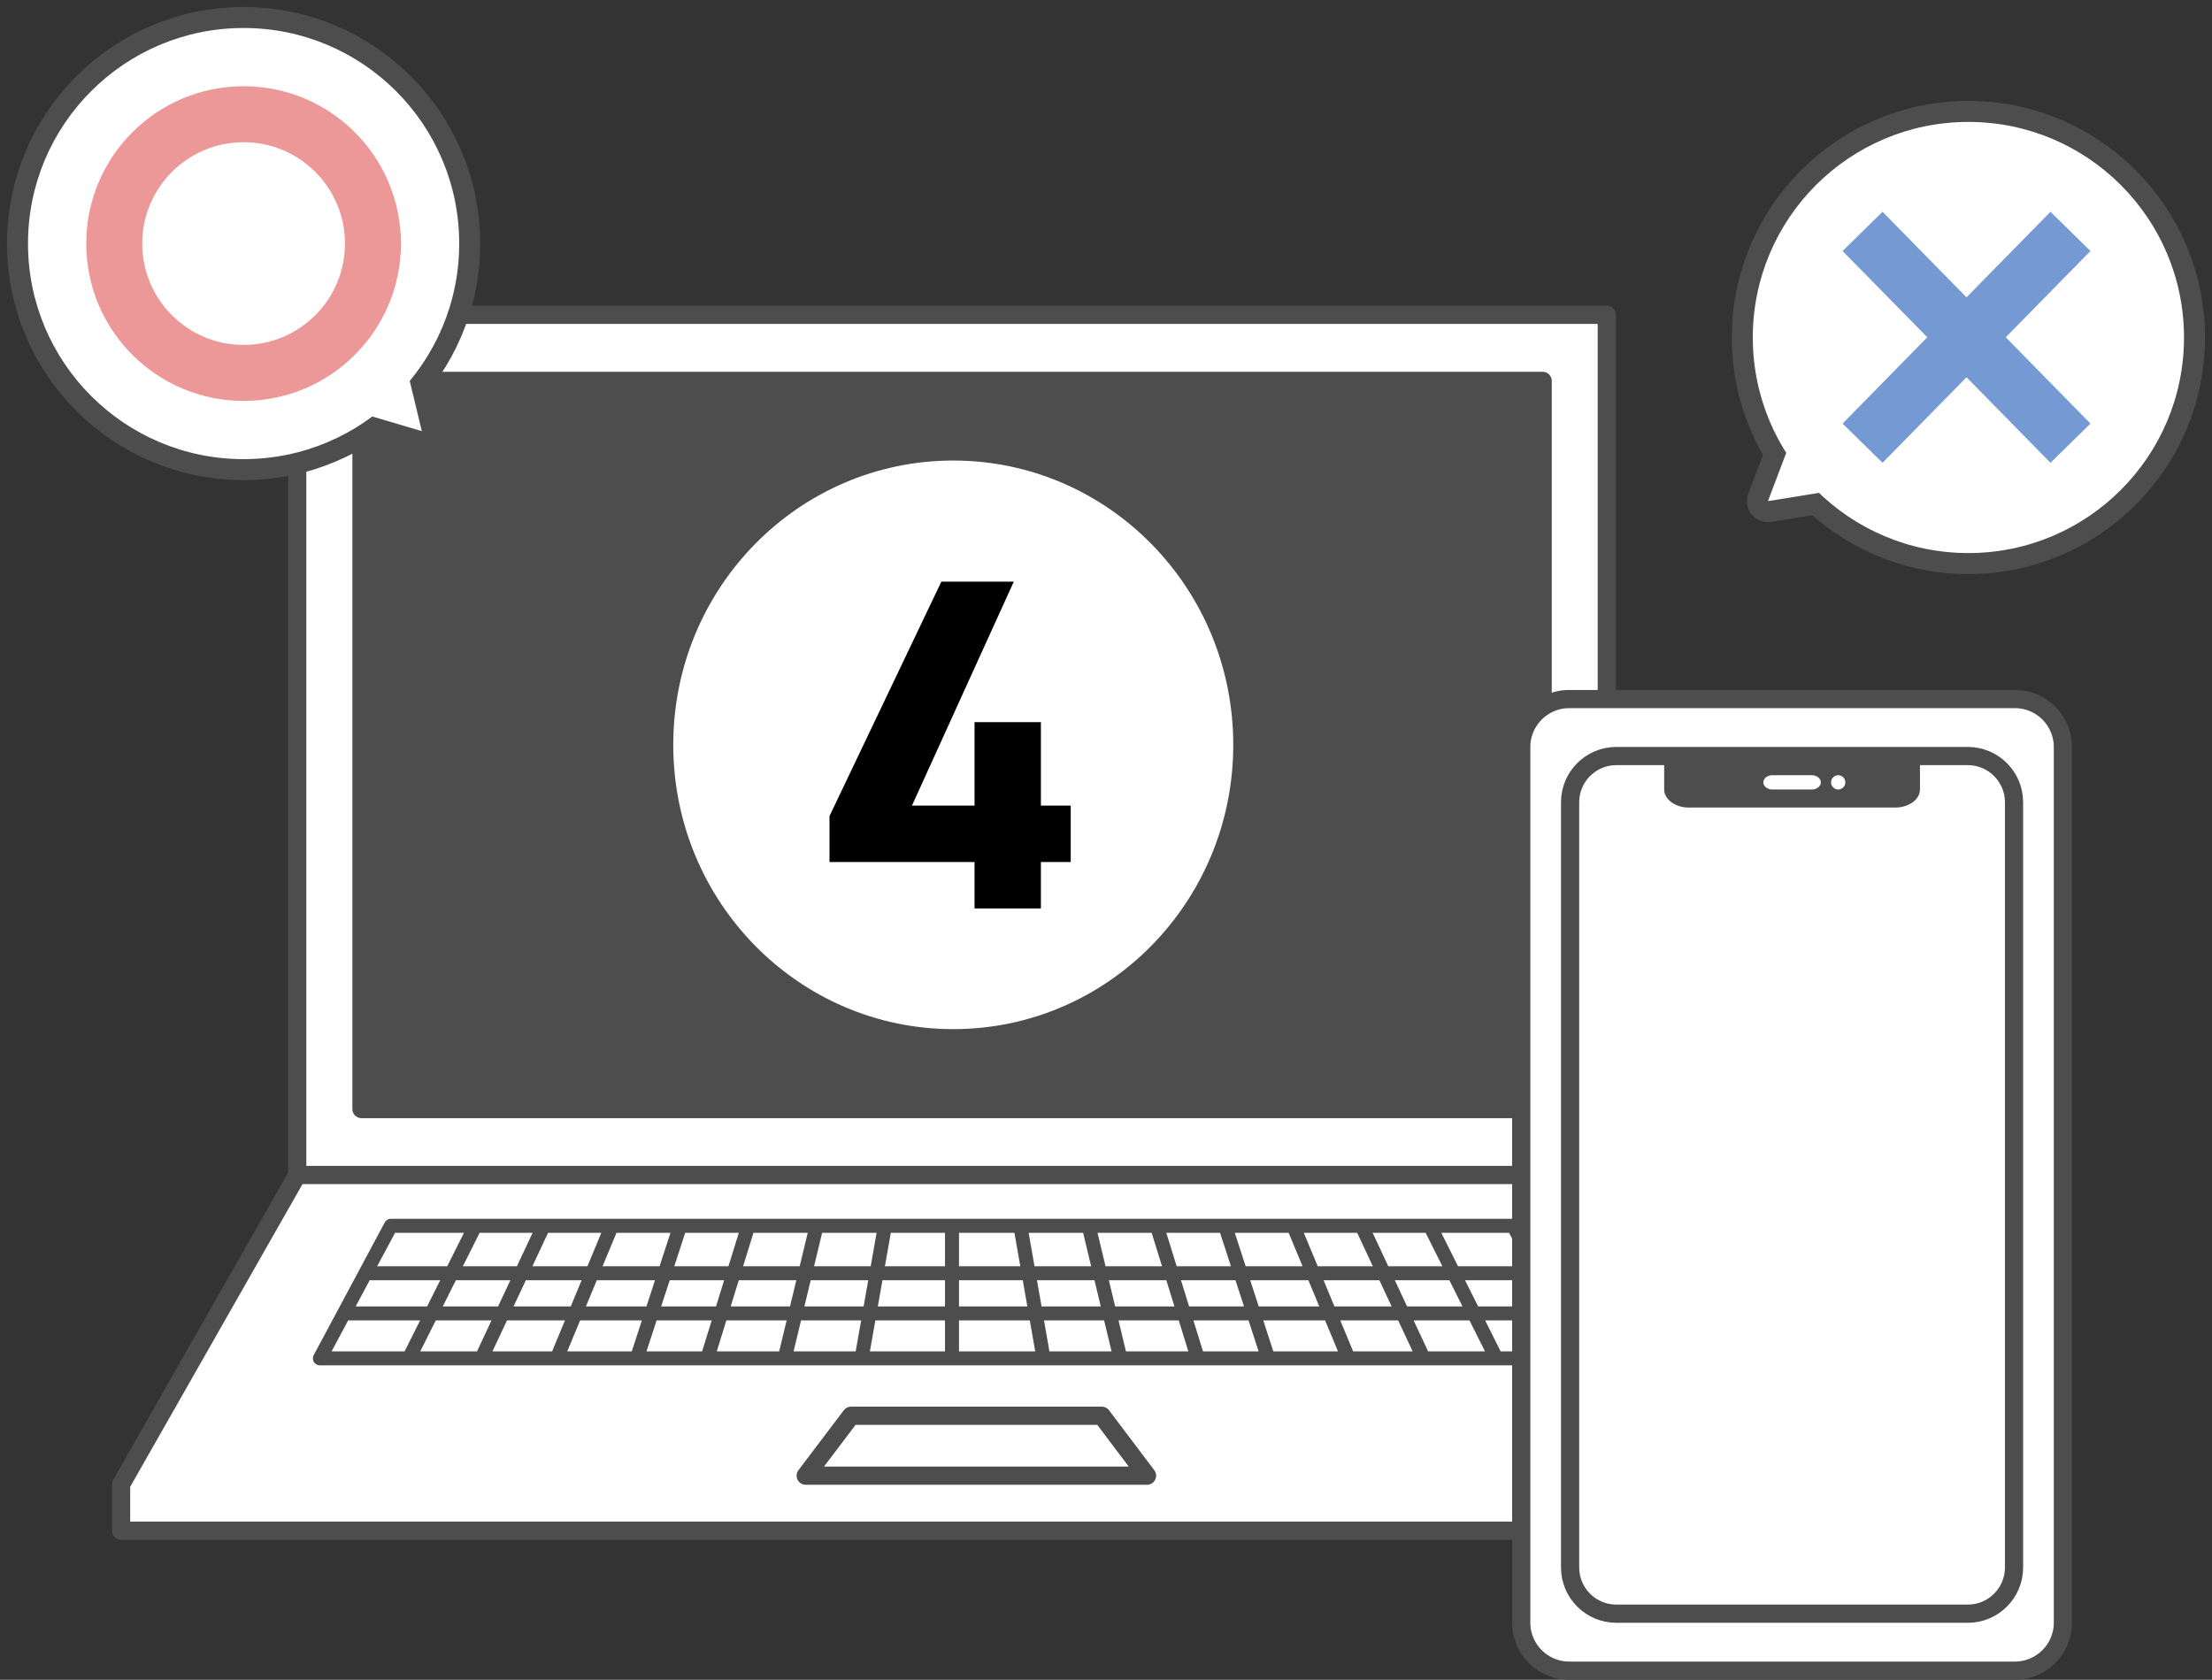 <svg xmlns="http://www.w3.org/2000/svg" id="g" width="158" height="120"><rect width="100%" height="100%" fill="#333333" stroke="none"/><defs><style>.i{stroke-width:3px}.i,.j,.k,.m{stroke:#4d4d4d;stroke-linecap:round;stroke-linejoin:round}.i,.j,.m,.o{fill:none}.r{stroke-width:0}.j,.k{stroke-width:1.3px}.k,.r{fill:#fff}.o{stroke-miterlimit:10;stroke-width:4px;stroke:#7599d3}</style></defs><path d="M21.23 22.49h93.54v61.45H21.23zM8.65 109.35v-3.31l12.58-22.1h93.54l12.58 22.1v3.31H8.65z" class="k"/><path d="M78.7 101.14H60.79l-3.24 4.28h24.38l-3.23-4.28z" class="j"/><path d="M68 97.04H22.85l5.07-9.47h80.17l5.07 9.47H68zM68 87.57v9.47M72.88 87.57l1.66 9.47M77.76 87.57l2.27 9.47M82.63 87.57l2.93 9.47M87.51 87.57l3.08 9.47M92.38 87.57l3.94 9.47M97.26 87.57l4.43 9.47M102.14 87.57l4.74 9.47M63.21 87.57l-1.67 9.47M58.33 87.57l-2.28 9.47M53.45 87.57l-2.93 9.47M48.58 87.57l-3.09 9.47M43.7 87.57l-3.93 9.47M38.83 87.57l-4.44 9.47M33.95 87.57l-4.74 9.47M26.1 90.96h83.8M24.57 93.83h86.87" class="m"/><path d="M25.82 27.21h84.37v52.02H25.82z" style="fill:#4d4d4d;stroke-width:1.3px;stroke:#4d4d4d;stroke-linecap:round;stroke-linejoin:round"/><path d="M112.09 49.94h31.83c1.9 0 3.43 1.54 3.43 3.43v62.55c0 1.89-1.54 3.43-3.43 3.43h-31.83a3.43 3.43 0 0 1-3.43-3.43V53.37c0-1.89 1.54-3.43 3.43-3.43Z" class="r"/><path d="M112.09 49.94h31.83c1.9 0 3.43 1.54 3.43 3.43v62.55c0 1.89-1.54 3.43-3.43 3.43h-31.83a3.43 3.43 0 0 1-3.43-3.43V53.37c0-1.89 1.54-3.43 3.43-3.43Z" class="k"/><path d="M115.45 54.01h25.11c1.82 0 3.3 1.48 3.3 3.3v54.67c0 1.82-1.48 3.3-3.3 3.3h-25.11c-1.82 0-3.3-1.48-3.3-3.3V57.31c0-1.82 1.48-3.3 3.3-3.3Z" class="j"/><path d="M137.14 54.01h-18.27v2.39c0 .71.79 1.29 1.76 1.29h14.75c.97 0 1.76-.58 1.76-1.29v-2.39Z" style="fill:#4d4d4d;stroke-width:0"/><path d="M130.06 55.89c0 .28-.29.51-.64.51h-2.83c-.35 0-.64-.23-.64-.51s.29-.51.64-.51h2.83c.35 0 .64.23.64.51ZM131.81 55.89c0 .28-.23.51-.51.51s-.51-.23-.51-.51.23-.51.51-.51.51.23.51.51Z" class="r"/><path d="m126.28 35.8 10.48-1.7-6.72-8.22-3.76 9.92z" class="i"/><circle cx="140.6" cy="24.11" r="15.4" class="i"/><path d="m126.28 35.8 10.48-1.7-6.72-8.22-3.76 9.92z" class="r"/><circle cx="140.6" cy="24.11" r="15.4" class="r"/><path d="m147.89 16.53-14.85 15.13M147.89 31.66l-14.85-15.13" class="o"/><path d="m30.13 30.8-10.18-3.01 7.7-7.3 2.48 10.31z" class="i"/><circle cx="17.4" cy="17.4" r="15.4" class="i"/><circle cx="17.4" cy="17.4" r="9.24" class="i"/><path d="m30.13 30.8-10.18-3.01 7.7-7.3 2.48 10.31z" class="r"/><circle cx="17.4" cy="17.4" r="15.4" class="r"/><circle cx="17.4" cy="17.4" r="9.24" style="stroke-miterlimit:10;stroke-width:4px;stroke:#ed9898;fill:none"/><ellipse cx="68.09" cy="53.21" class="r" rx="20" ry="20.31"/><path d="m72.42 41.54-7.28 16.01h4.47v-5.96h4.74v5.96h2.13v4.03h-2.13v3.32h-4.74v-3.32H59.25V58.3l7.99-16.75h5.18Z" style="stroke-width:0;fill:#000"/></svg>